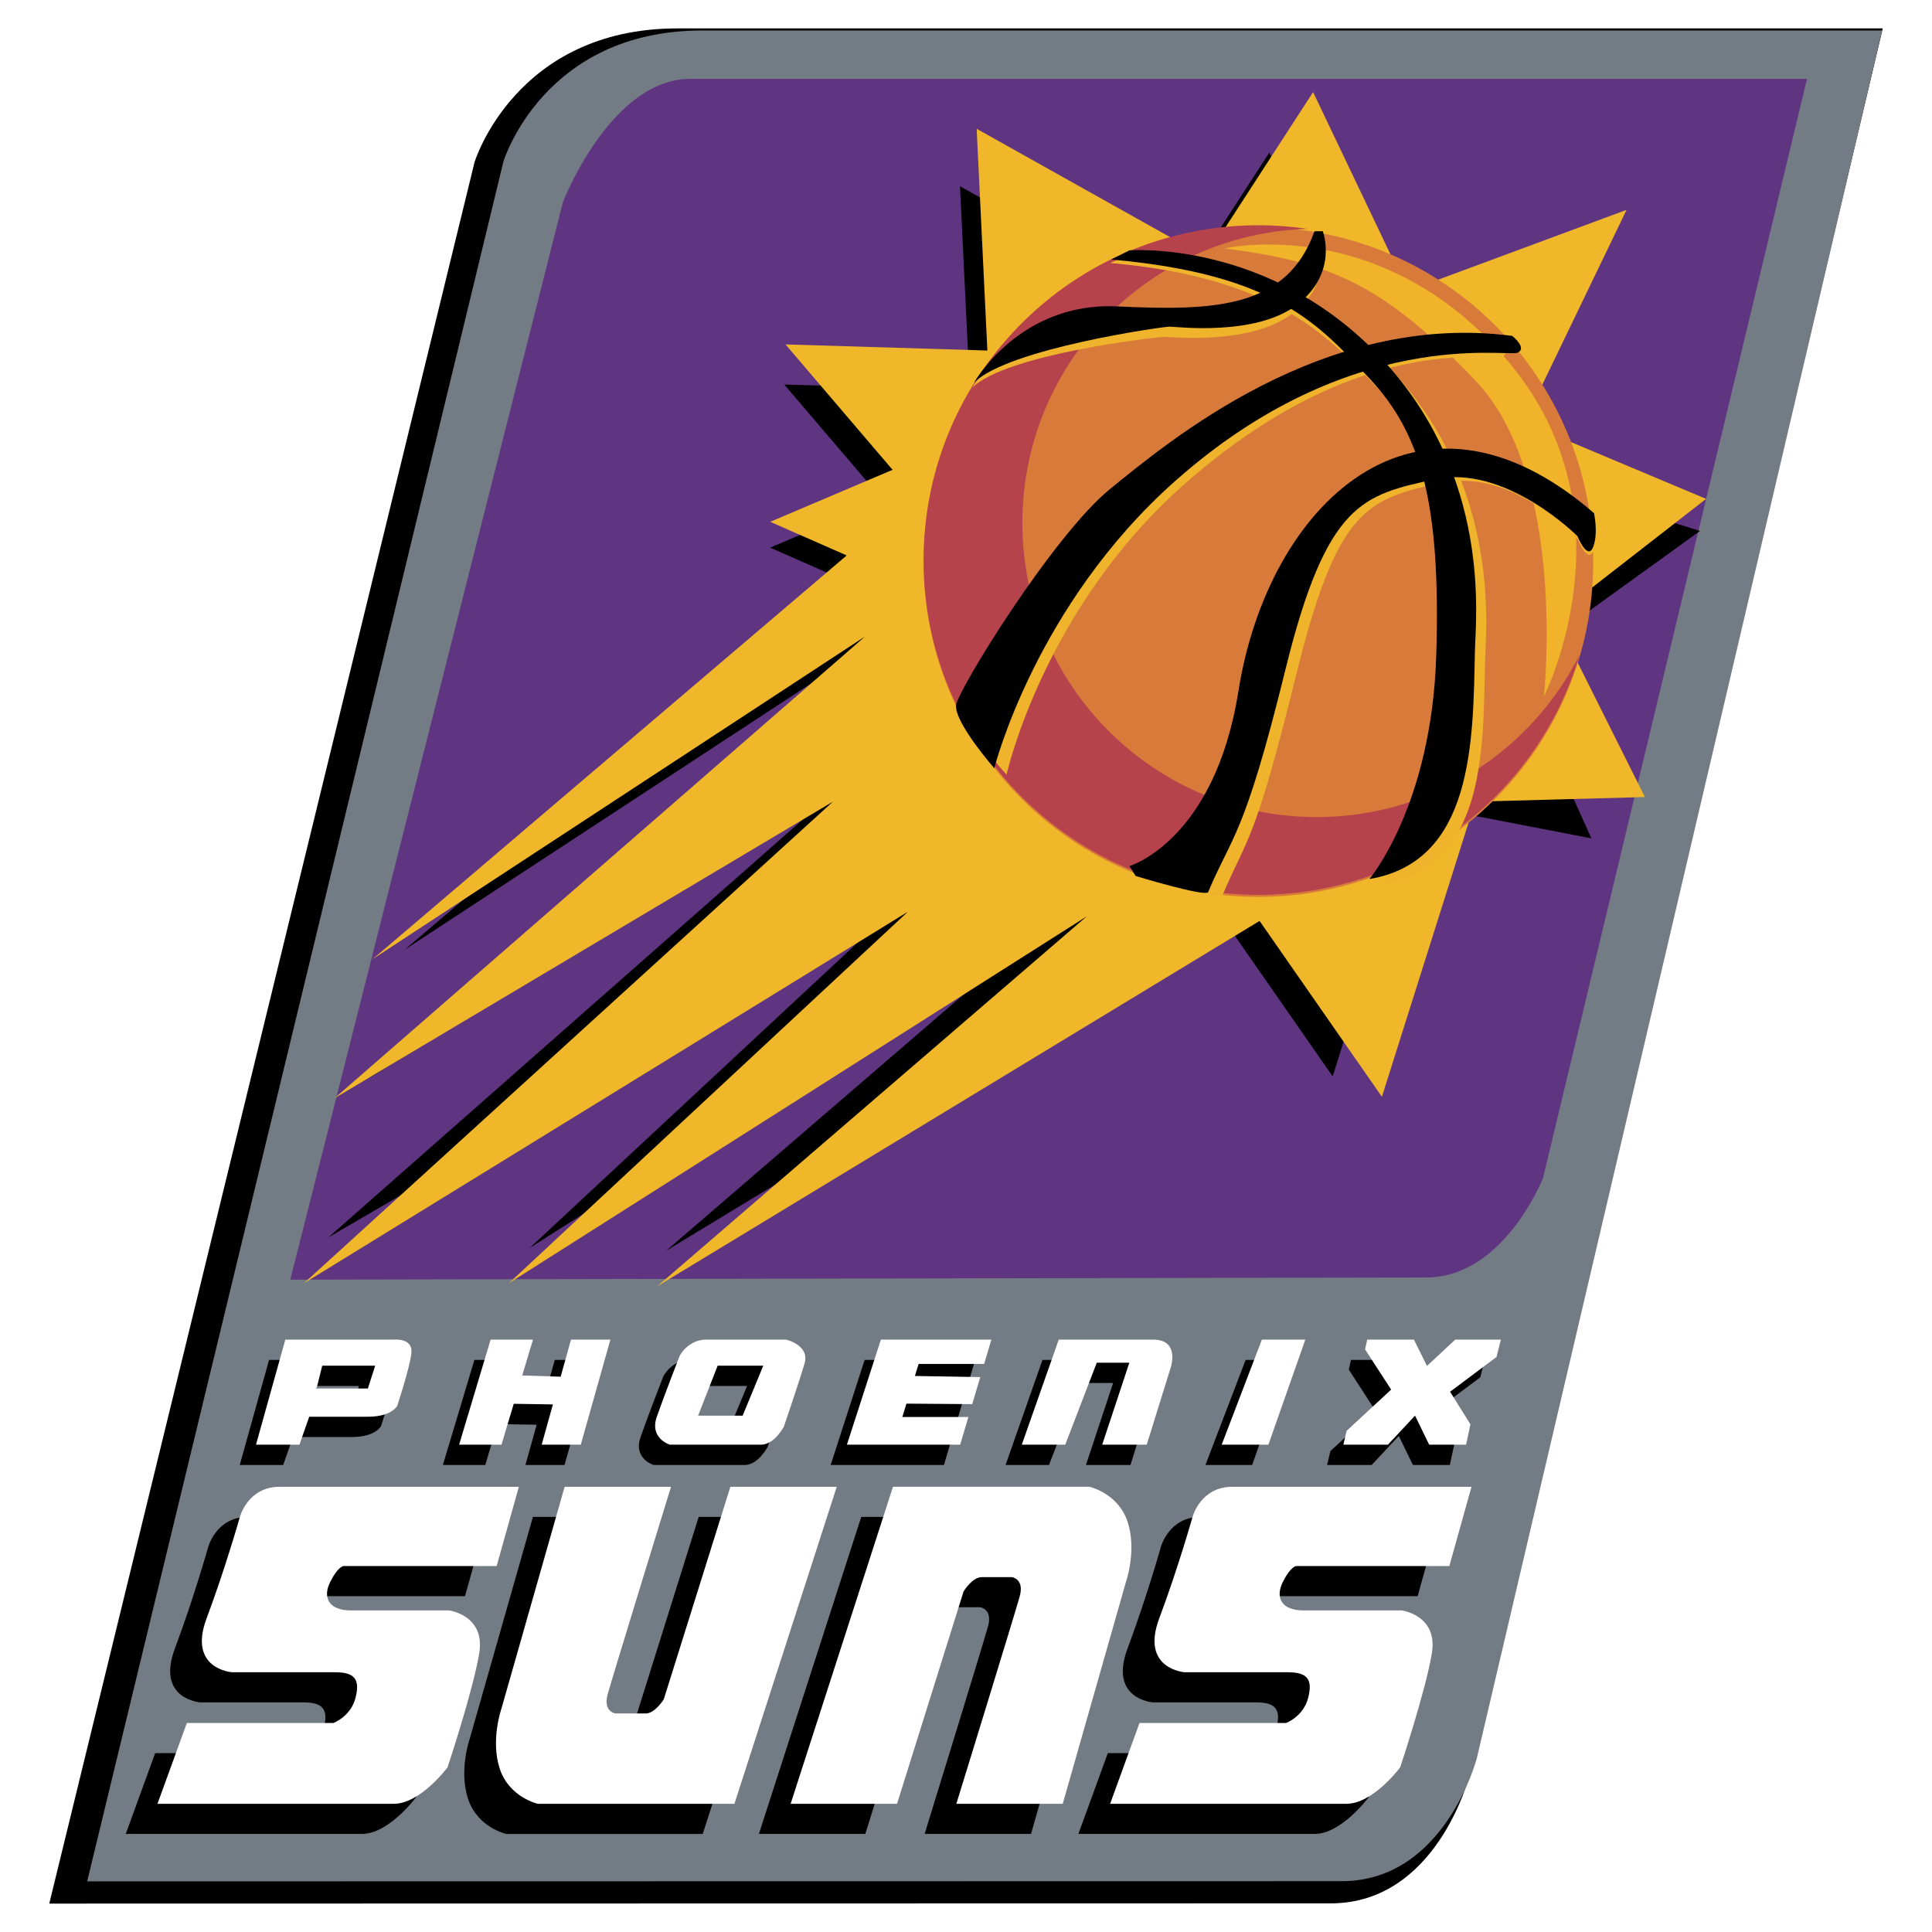 <?xml version="1.0" encoding="utf-8"?>
<!-- Generator: Adobe Illustrator 13.0.0, SVG Export Plug-In . SVG Version: 6.00 Build 14948)  -->
<!DOCTYPE svg PUBLIC "-//W3C//DTD SVG 1.0//EN" "http://www.w3.org/TR/2001/REC-SVG-20010904/DTD/svg10.dtd">
<svg version="1.0" id="Layer_1" xmlns="http://www.w3.org/2000/svg" xmlns:xlink="http://www.w3.org/1999/xlink" x="0px" y="0px"
	 width="192.756px" height="192.756px" viewBox="0 0 192.756 192.756" enable-background="new 0 0 192.756 192.756"
	 xml:space="preserve">
<g>
	<polygon fill-rule="evenodd" clip-rule="evenodd" fill="#FFFFFF" points="0,0 192.756,0 192.756,192.756 0,192.756 0,0 	"/>
	<path fill-rule="evenodd" clip-rule="evenodd" d="M4.915,189.922L47.341,16.196c0,0,4.049-13.362,20.245-13.362
		s120.255,0,120.255,0l-41.3,174.511c0,0-3.239,12.553-13.767,12.553S4.915,189.922,4.915,189.922L4.915,189.922z"/>
	<path fill-rule="evenodd" clip-rule="evenodd" fill="#737B84" d="M8.697,187.705l41.527-171.58c0,0,3.964-13.082,19.82-13.082
		c15.856,0,117.731,0,117.731,0L147.35,175.395c0,0-3.171,12.289-13.477,12.289C123.566,187.684,8.697,187.705,8.697,187.705
		L8.697,187.705z"/>
	<path fill-rule="evenodd" clip-rule="evenodd" fill="#5F3481" d="M28.962,127.672L56.161,20.171c0,0,4.749-12.305,12.736-12.305
		c7.987,0,111.386,0,111.386,0l-26.335,109.659c0,0-3.886,9.93-11.657,9.93S28.962,127.672,28.962,127.672L28.962,127.672z"/>
	<polygon fill-rule="evenodd" clip-rule="evenodd" points="40.36,94.764 83.854,57.725 76.838,54.638 88.062,49.868 78.242,38.363 
		96.761,38.924 95.779,18.581 116.824,30.367 126.645,15.214 135.344,33.453 155.406,26.017 146.006,45.519 169.609,52.976 
		150.995,66.402 158.776,83.643 141.517,80.313 132.959,107.391 121.734,91.256 66.457,124.789 105.88,90.835 52.848,124.508 
		89.465,90.415 32.75,123.465 82.642,79.523 36.853,107.531 85.537,65.161 40.36,94.764 	"/>
	<polygon fill-rule="evenodd" clip-rule="evenodd" fill="#F0B72A" points="37.175,95.696 84.473,55.417 76.844,52.061 89.05,46.873 
		78.37,34.362 98.51,34.972 97.441,12.849 120.327,25.665 131.008,9.188 140.467,29.022 162.285,20.935 152.062,42.143 
		170.219,49.772 155.114,61.52 164.116,79.523 147.181,79.981 137.874,109.428 125.668,91.882 65.554,128.348 108.427,91.424 
		50.754,128.041 90.576,90.966 30.31,128.041 83.1,79.981 33.361,109.58 86.304,63.503 37.175,95.696 	"/>
	<path fill-rule="evenodd" clip-rule="evenodd" fill="#D87B3A" d="M92.149,56.079c0,18.449,14.955,33.404,33.404,33.404
		c18.448,0,33.404-14.955,33.404-33.404c0-18.448-14.956-33.404-33.404-33.404C107.104,22.674,92.149,37.63,92.149,56.079
		L92.149,56.079z"/>
	<path fill-rule="evenodd" clip-rule="evenodd" fill="#B6424B" d="M131.357,81.52c-16.212,0-29.354-13.143-29.354-29.355
		c0-15.907,12.654-28.85,28.444-29.332c-1.598-0.234-3.23-0.36-4.894-0.36c-18.449,0-33.404,14.956-33.404,33.404
		s14.955,33.404,33.404,33.404c15.161,0,27.956-10.104,32.037-23.944C152.763,74.932,142.833,81.52,131.357,81.52L131.357,81.52z"/>
	<path fill-rule="evenodd" clip-rule="evenodd" fill="#F0B32A" d="M122.184,24.786c0,0,15.88-3.672,28.456,11.474
		c12.575,15.146,3.396,33.229,3.396,33.229s2.387-21.939-6.885-31.577C137.881,28.274,132.739,26.163,122.184,24.786L122.184,24.786
		z"/>
	<path fill-rule="evenodd" clip-rule="evenodd" fill="#F0B32C" d="M111.783,25.777c0,0,15.903-0.722,27.011,11.119
		c11.106,11.841,9.428,26.07,9.362,29.282c-0.184,8.996,0,20.286-10.373,22.03c0,0,6.06-6.609,6.519-21.663
		c0.458-15.054-1.469-22.03-6.609-27.538c-5.142-5.508-10.488-11.303-26.919-12.771L111.783,25.777L111.783,25.777z"/>
	<path fill-rule="evenodd" clip-rule="evenodd" fill="#F0B32C" d="M96.991,38.695c0,0,3.836-6.937,13.566-6.478
		c9.73,0.458,16.928,1.129,19.682-6.582h0.825c0,0,2.029,2.411-2.102,5.624c-4.13,3.213-12.144,2.349-12.786,2.349
		S100.387,35.299,96.991,38.695L96.991,38.695z"/>
	<path fill-rule="evenodd" clip-rule="evenodd" fill="#F0B32C" d="M100.424,77.285c0,0-3.947-4.314-4.039-5.691
		s9.73-17.073,15.421-21.663s19.301-18.644,38.21-16.165c0,0,0.826,1.377-0.184,1.836s-14.302-2.716-31.817,12.841
		C104.062,60.835,100.424,77.285,100.424,77.285L100.424,77.285z"/>
	<path fill-rule="evenodd" clip-rule="evenodd" fill="#F0B32C" d="M114.193,87.712l-0.276-1.102c0,0,8.277-1.925,10.648-16.89
		c2.938-18.542,16.798-33.504,34.515-18.175c0,0,0.458,2.019-0.093,3.396c-0.55,1.377-1.561-1.102-1.561-1.102
		s-6.352-7.127-13.444-5.683c-7.704,1.57-10.604,2.654-14.735,19.452c-4.131,16.798-4.865,15.972-7.252,21.664
		C121.771,89.808,114.193,87.712,114.193,87.712L114.193,87.712z"/>
	<path fill-rule="evenodd" clip-rule="evenodd" d="M112.69,24.977c0,0,13.991-1.109,25.098,10.733
		c11.107,11.841,9.429,26.07,9.363,29.282c-0.184,8.996-0.156,20.966-10.528,22.71c0,0,6.215-7.289,6.673-22.343
		c0.459-15.054-1.469-22.03-6.609-27.538c-5.141-5.508-9.394-10.461-25.824-11.93L112.69,24.977L112.69,24.977z"/>
	<path fill-rule="evenodd" clip-rule="evenodd" d="M97.184,38.17c0,0,4.53-8.06,14.26-7.601c9.73,0.459,16.95,0.213,19.704-7.498
		h0.826c0,0,1.592,4.101-2.538,7.314c-4.131,3.213-12.117,2.203-12.76,2.203S100.58,34.773,97.184,38.17L97.184,38.17z"/>
	<path fill-rule="evenodd" clip-rule="evenodd" d="M99.201,76.65c0,0-3.891-4.444-3.821-6.243
		c0.054-1.379,9.73-17.074,15.421-21.664c5.691-4.589,21.165-17.709,40.074-15.231c0,0,1.543,1.218,0.533,1.677
		c-1.01,0.458-16.665-2.737-34.182,12.82C103.273,60.402,99.201,76.65,99.201,76.65L99.201,76.65z"/>
	<path fill-rule="evenodd" clip-rule="evenodd" d="M113.301,87.397l-0.61-0.991c0,0,8.499-2.502,10.869-17.467
		c2.938-18.543,17.754-33.074,35.471-17.745c0,0,0.458,2.019-0.093,3.396c-0.55,1.377-1.56-1.102-1.56-1.102
		s-7.197-7.224-14.266-5.663s-10.739,2.203-14.87,19.001c-4.132,16.798-5.314,16.479-7.701,22.17
		C120.316,89.532,113.301,87.397,113.301,87.397L113.301,87.397z"/>
	<path fill-rule="evenodd" clip-rule="evenodd" d="M36.11,182.971H12.547l2.935-8.064h14.619c0,0,1.74-0.633,2.214-2.531
		c0.474-1.898-0.158-2.529-2.056-2.529s-10.279,0-10.279,0s-4.428-0.316-2.53-5.377c1.897-5.061,3.321-10.121,3.321-10.121
		s0.791-3.006,3.954-3.006h23.88l-2.214,7.908H31.119c0,0-0.544,0-1.334,1.58c-0.791,1.582-0.139,2.848,2.075,2.848s9.786,0,9.786,0
		s3.638,0.475,3.005,4.27s-3.163,11.387-3.163,11.387S38.799,182.971,36.11,182.971L36.11,182.971z"/>
	<path fill-rule="evenodd" clip-rule="evenodd" d="M131.155,182.971h-23.563l2.936-8.064h14.618c0,0,1.74-0.633,2.214-2.531
		c0.475-1.898-0.157-2.529-2.056-2.529c-1.897,0-10.279,0-10.279,0s-4.428-0.316-2.53-5.377s3.321-10.121,3.321-10.121
		s0.791-3.006,3.953-3.006h23.88l-2.214,7.908h-15.271c0,0-0.544,0-1.334,1.58c-0.791,1.582-0.14,2.848,2.075,2.848
		c2.213,0,9.785,0,9.785,0s3.638,0.475,3.005,4.27s-3.163,11.387-3.163,11.387S133.844,182.971,131.155,182.971L131.155,182.971z"/>
	<path fill-rule="evenodd" clip-rule="evenodd" d="M63.786,151.342H53.171l-6.307,22.141c0,0-1.107,3.162-0.159,6.01
		c0.949,2.846,3.796,3.479,3.796,3.479h19.61l10.209-31.629H69.707l-6.642,21.191c0,0-0.86,1.424-1.809,1.424s-3.005,0-3.005,0
		s-1.265-0.158-0.791-1.898C57.934,170.32,63.786,151.342,63.786,151.342L63.786,151.342z"/>
	<path fill-rule="evenodd" clip-rule="evenodd" d="M92.251,182.971h10.615l6.307-22.141c0,0,1.107-3.162,0.158-6.01
		c-0.949-2.846-3.795-3.479-3.795-3.479h-19.61l-10.21,31.629h10.615l6.643-21.191c0,0,0.86-1.424,1.809-1.424
		c0.949,0,3.005,0,3.005,0s1.266,0.158,0.791,1.898S92.251,182.971,92.251,182.971L92.251,182.971z"/>
	<path fill-rule="evenodd" clip-rule="evenodd" fill="#FFFFFF" d="M39.273,179.967H15.709l2.935-8.066h14.619
		c0,0,1.739-0.633,2.214-2.529c0.475-1.898-0.158-2.531-2.056-2.531c-1.898,0-10.28,0-10.28,0s-4.428-0.316-2.53-5.377
		s3.321-10.121,3.321-10.121s0.791-3.004,3.953-3.004h23.88l-2.214,7.906H34.282c0,0-0.544,0-1.335,1.582s-0.139,2.846,2.075,2.846
		s9.786,0,9.786,0s3.638,0.477,3.005,4.271c-0.632,3.795-3.163,11.385-3.163,11.385S41.961,179.967,39.273,179.967L39.273,179.967z"
		/>
	<path fill-rule="evenodd" clip-rule="evenodd" fill="#FFFFFF" d="M134.318,179.967h-23.563l2.935-8.066h14.619
		c0,0,1.739-0.633,2.214-2.529c0.475-1.898-0.158-2.531-2.056-2.531s-10.279,0-10.279,0s-4.428-0.316-2.53-5.377
		s3.321-10.121,3.321-10.121s0.79-3.004,3.953-3.004h23.88l-2.214,7.906h-15.271c0,0-0.544,0-1.335,1.582
		c-0.79,1.582-0.139,2.846,2.075,2.846s9.786,0,9.786,0s3.638,0.477,3.005,4.271s-3.163,11.385-3.163,11.385
		S137.007,179.967,134.318,179.967L134.318,179.967z"/>
	<path fill-rule="evenodd" clip-rule="evenodd" fill="#FFFFFF" d="M66.948,148.338H56.333l-6.307,22.139c0,0-1.107,3.164-0.158,6.01
		c0.949,2.848,3.795,3.48,3.795,3.48h19.61l10.21-31.629H72.87l-6.642,21.191c0,0-0.86,1.424-1.809,1.424c-0.949,0-3.005,0-3.005,0
		s-1.266-0.16-0.791-1.898C61.097,167.314,66.948,148.338,66.948,148.338L66.948,148.338z"/>
	<path fill-rule="evenodd" clip-rule="evenodd" fill="#FFFFFF" d="M95.415,179.967h10.615l6.307-22.141c0,0,1.107-3.164,0.158-6.01
		c-0.949-2.848-3.795-3.479-3.795-3.479h-19.61l-10.21,31.629h10.615l6.642-21.191c0,0,0.86-1.424,1.809-1.424
		c0.949,0,3.005,0,3.005,0s1.266,0.158,0.791,1.898C101.266,160.988,95.415,179.967,95.415,179.967L95.415,179.967z"/>
	<polygon fill-rule="evenodd" clip-rule="evenodd" points="124.928,146.162 120.268,146.162 124.277,135.678 128.613,135.678 
		124.928,146.162 	"/>
	<polygon fill-rule="evenodd" clip-rule="evenodd" points="140.751,138.307 143.569,135.678 148.121,135.678 147.688,137.412 
		143.056,140.881 145.087,144.131 144.652,146.162 140.968,146.162 139.559,143.264 136.85,146.162 132.406,146.162 
		132.731,144.781 137.175,140.664 134.573,136.652 134.791,135.678 139.451,135.678 140.751,138.307 	"/>
	<path fill-rule="evenodd" clip-rule="evenodd" d="M113.439,135.678h-9.429l-3.685,10.484c0,0,4.01,0,4.335,0l3.144-8.18h3.251
		l-2.71,8.18h4.444l2.384-7.666C115.174,138.496,116.149,135.678,113.439,135.678L113.439,135.678z"/>
	<polygon fill-rule="evenodd" clip-rule="evenodd" points="95.38,142.113 96.181,139.42 89.662,139.307 90.03,138.105 
		96.57,138.105 97.292,135.678 86.266,135.678 82.877,146.162 94.178,146.162 94.998,143.4 88.405,143.4 88.815,142.064 
		95.38,142.113 	"/>
	<polygon fill-rule="evenodd" clip-rule="evenodd" points="53.544,142.145 52.423,146.162 56.325,146.162 59.28,135.678 
		55.35,135.678 54.317,139.377 50.483,139.256 51.556,135.678 47.33,135.678 44.187,146.162 48.414,146.162 49.637,142.082 
		53.544,142.145 	"/>
	<path fill-rule="evenodd" clip-rule="evenodd" d="M37.684,135.678H26.846l-2.926,10.484h4.335l0.976-2.789c0,0,3.468,0,5.853,0
		c2.384,0,2.926-1.084,2.926-1.084s1.192-3.576,1.409-5.203C39.635,135.461,37.684,135.678,37.684,135.678L37.684,135.678z
		 M35.083,140.555h-5.202l0.108-0.109l0.542-2.166h5.282L35.083,140.555L35.083,140.555z"/>
	<path fill-rule="evenodd" clip-rule="evenodd" d="M76.809,135.678H68.68c-1.734,0.109-2.493,1.625-2.493,1.625
		s-1.517,3.902-2.276,6.07c-0.759,2.168,1.3,2.789,1.3,2.789h8.995c1.409,0.08,2.385-1.814,2.385-1.814s1.517-4.443,2.059-6.285
		S76.809,135.678,76.809,135.678L76.809,135.678z M72.473,143.264h-4.444l1.951-4.984h4.552L72.473,143.264L72.473,143.264z"/>
	<polygon fill-rule="evenodd" clip-rule="evenodd" fill="#FFFFFF" points="126.548,144.137 121.888,144.137 125.897,133.654 
		130.232,133.654 126.548,144.137 	"/>
	<polygon fill-rule="evenodd" clip-rule="evenodd" fill="#FFFFFF" points="142.371,136.283 145.188,133.654 149.74,133.654 
		149.307,135.387 144.675,138.855 146.706,142.107 146.272,144.137 142.588,144.137 141.179,141.24 138.47,144.137 134.025,144.137 
		134.351,142.758 138.795,138.639 136.193,134.629 136.41,133.654 141.07,133.654 142.371,136.283 	"/>
	<path fill-rule="evenodd" clip-rule="evenodd" fill="#FFFFFF" d="M115.06,133.654h-9.429l-3.686,10.482c0,0,4.011,0,4.336,0
		l3.143-8.178h3.251l-2.709,8.178h4.443l2.385-7.666C116.794,136.471,117.769,133.654,115.06,133.654L115.06,133.654z"/>
	<polygon fill-rule="evenodd" clip-rule="evenodd" fill="#FFFFFF" points="97,140.09 97.8,137.395 91.282,137.281 91.65,136.082 
		98.189,136.082 98.911,133.654 87.885,133.654 84.497,144.137 95.797,144.137 96.617,141.375 90.024,141.375 90.435,140.041 
		97,140.09 	"/>
	<polygon fill-rule="evenodd" clip-rule="evenodd" fill="#FFFFFF" points="55.164,140.119 54.043,144.137 57.945,144.137 
		60.899,133.654 56.969,133.654 55.937,137.354 52.103,137.232 53.176,133.654 48.949,133.654 45.806,144.137 50.033,144.137 
		51.256,140.057 55.164,140.119 	"/>
	<path fill-rule="evenodd" clip-rule="evenodd" fill="#FFFFFF" d="M39.304,133.654H28.466l-2.926,10.482h4.335l0.976-2.789
		c0,0,3.468,0,5.853,0c2.384,0,2.926-1.084,2.926-1.084s1.192-3.576,1.409-5.201C41.255,133.438,39.304,133.654,39.304,133.654
		L39.304,133.654z M36.703,138.531H31.5l0.108-0.109l0.542-2.168h5.282L36.703,138.531L36.703,138.531z"/>
	<path fill-rule="evenodd" clip-rule="evenodd" fill="#FFFFFF" d="M78.428,133.654H70.3c-1.734,0.107-2.493,1.625-2.493,1.625
		s-1.517,3.902-2.276,6.068c-0.758,2.168,1.301,2.789,1.301,2.789h8.995c1.409,0.08,2.384-1.812,2.384-1.812s1.518-4.443,2.06-6.287
		C80.812,134.195,78.428,133.654,78.428,133.654L78.428,133.654z M74.093,141.24h-4.443l1.951-4.986h4.552L74.093,141.24
		L74.093,141.24z"/>
</g>
</svg>
